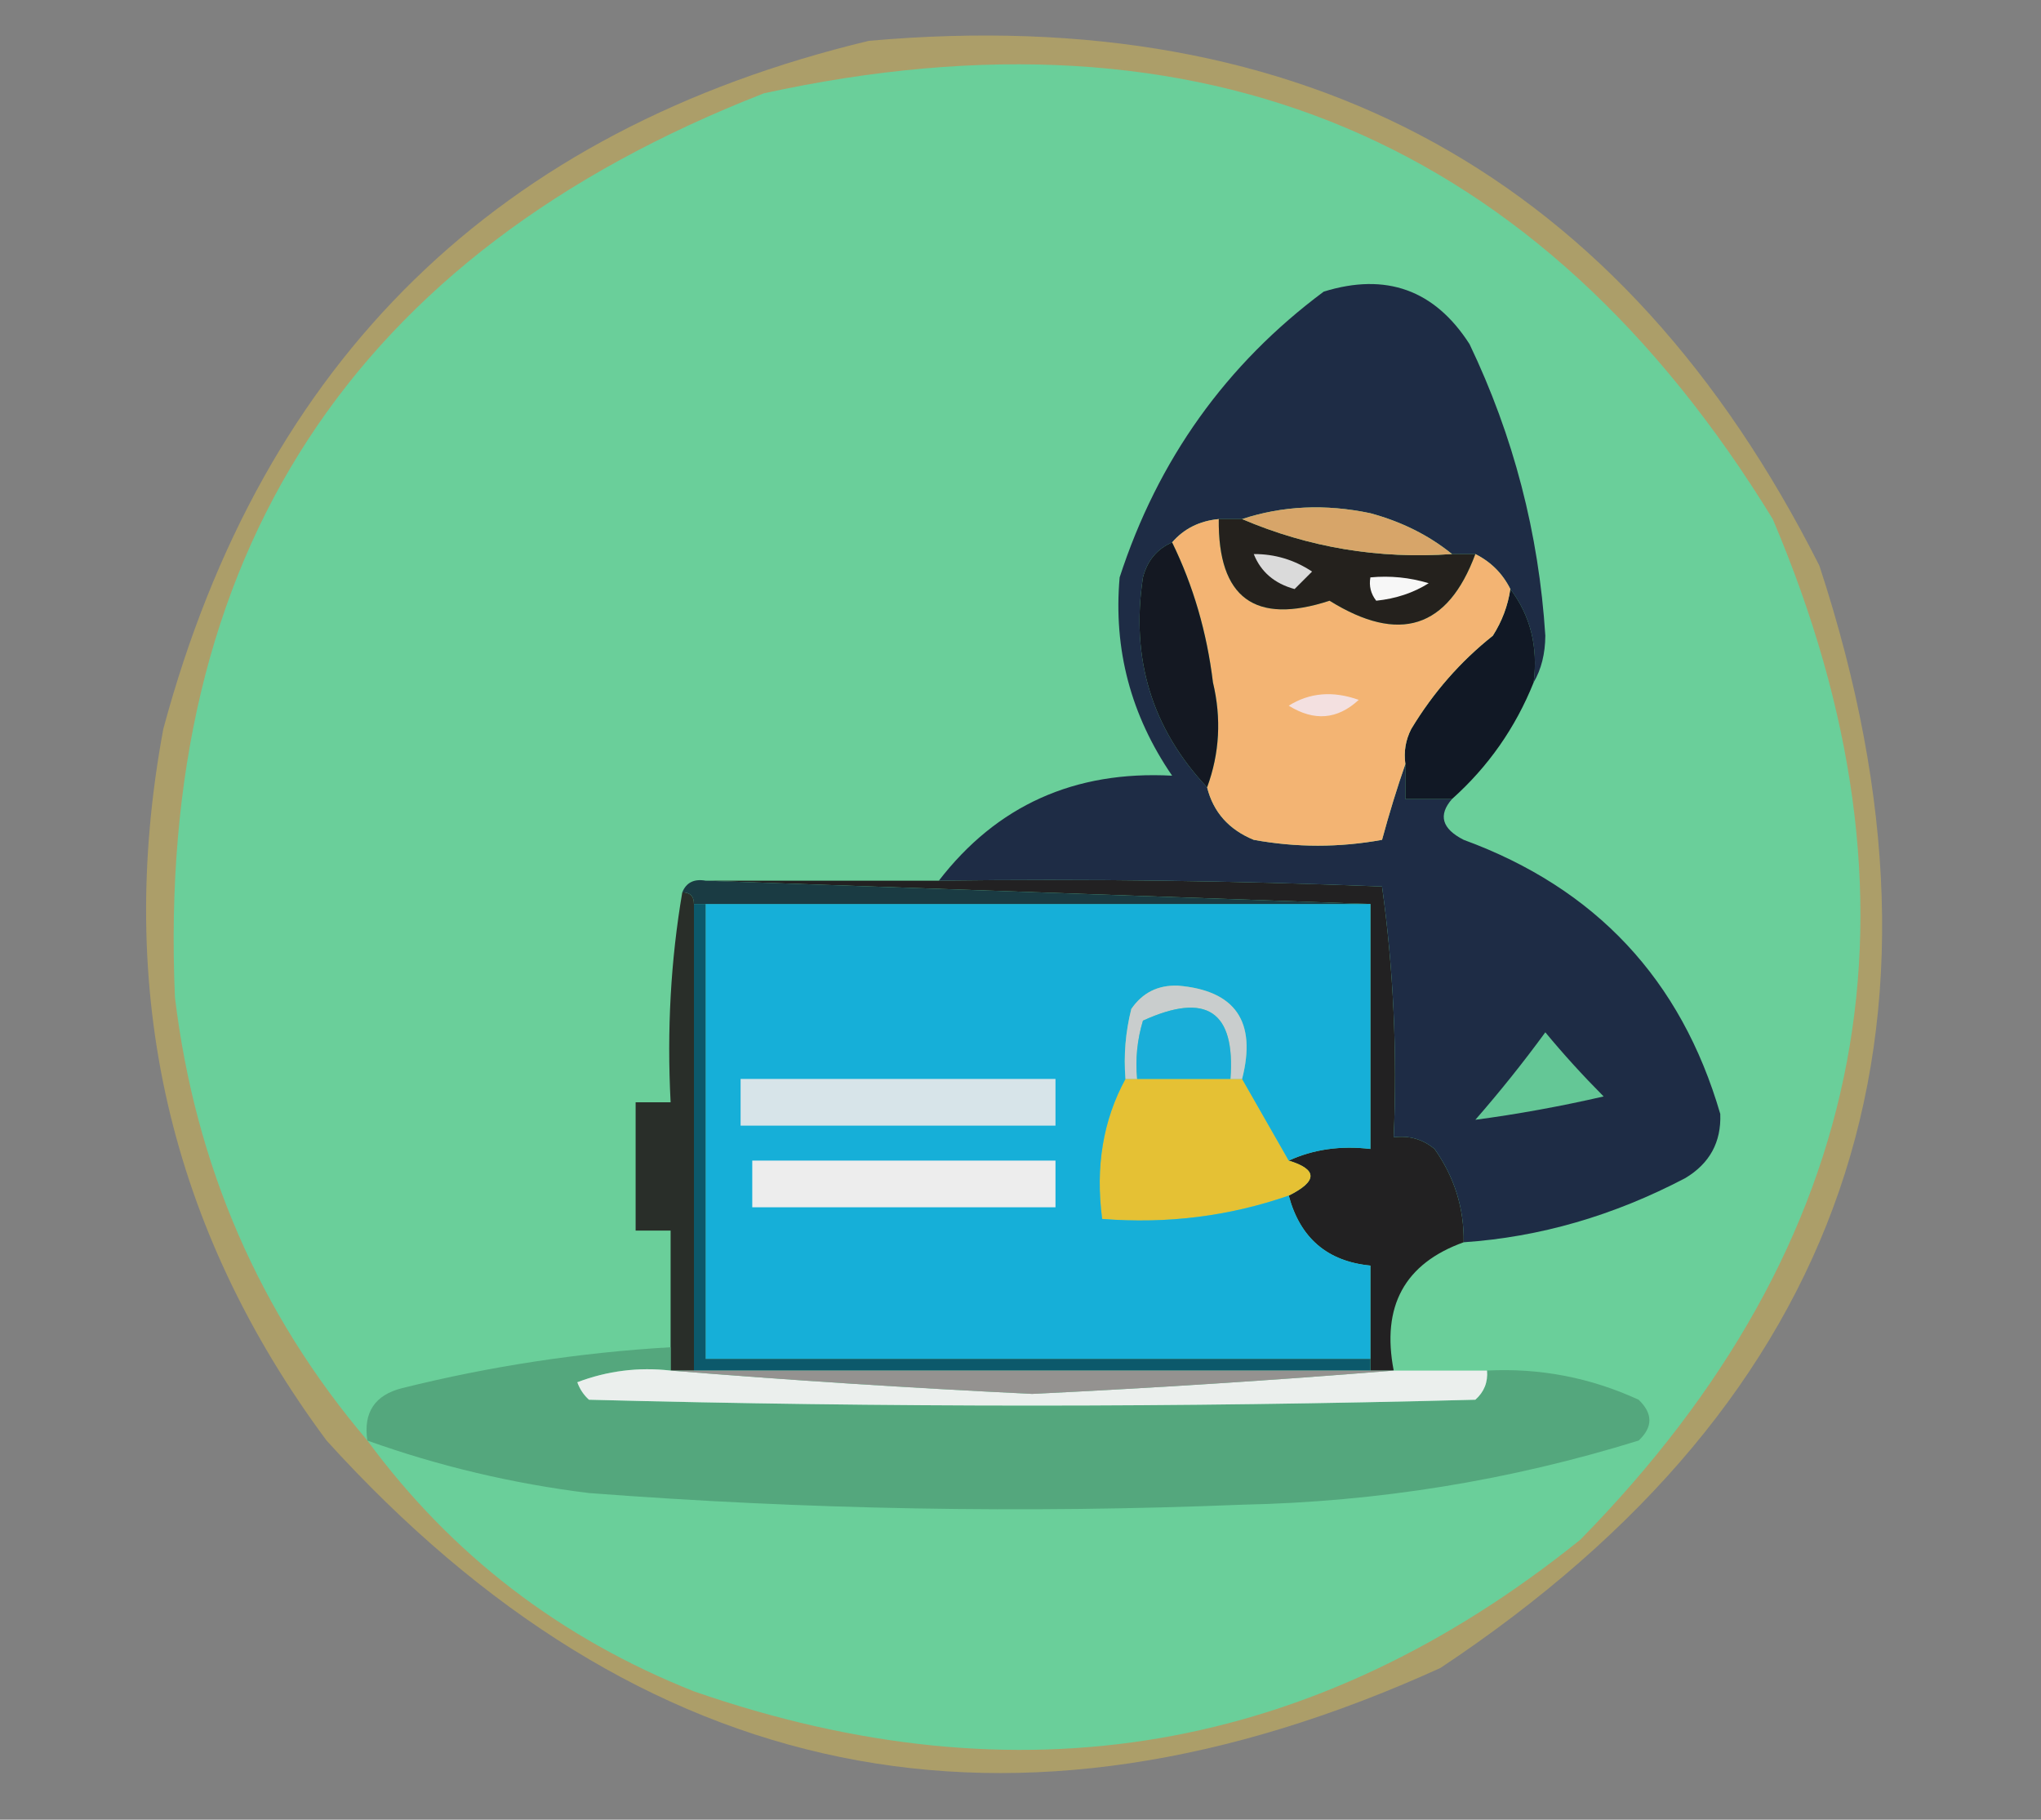 <?xml version="1.0" encoding="UTF-8"?>
<!DOCTYPE svg PUBLIC "-//W3C//DTD SVG 1.1//EN" "http://www.w3.org/Graphics/SVG/1.1/DTD/svg11.dtd">
<svg xmlns="http://www.w3.org/2000/svg" version="1.1" width="175px" height="156px" style="shape-rendering:geometricPrecision; text-rendering:geometricPrecision; image-rendering:optimizeQuality; fill-rule:evenodd; clip-rule:evenodd" xmlns:xlink="http://www.w3.org/1999/xlink">
<rect width="100%" height="100%" fill="#808080" stroke="none"/>
<g><path style="opacity:0.378" fill="#f4ce43" d="M 74.5,3.5 C 112.013,0.166 139.18,15.166 156,48.5C 169.102,88.422 158.268,119.922 123.5,143C 86.77,159.687 54.936,153.187 28,123.5C 14.502,105.308 9.835,84.975 14,62.5C 22.536,30.796 42.703,11.129 74.5,3.5 Z"/></g>
<g><path style="opacity:1" fill="#6acf9a" d="M 31.5,123.5 C 22.246,112.605 16.746,99.938 15,85.5C 13.361,47.608 30.194,21.775 65.5,8C 103.195,-0.223 132.028,11.944 152,44.5C 165.971,77.381 160.471,106.547 135.5,132C 112.713,150.354 87.379,154.687 59.5,145C 48.037,140.454 38.703,133.287 31.5,123.5 Z"/></g>
<g><path style="opacity:1" fill="#222122" d="M 60.5,75.5 C 67.167,75.5 73.833,75.5 80.5,75.5C 93.171,75.333 105.838,75.5 118.5,76C 119.48,83.079 119.813,90.245 119.5,97.5C 120.822,97.33 121.989,97.663 123,98.5C 124.707,100.909 125.54,103.575 125.5,106.5C 120.432,108.32 118.432,111.987 119.5,117.5C 118.833,117.5 118.167,117.5 117.5,117.5C 117.5,117.167 117.5,116.833 117.5,116.5C 117.5,113.833 117.5,111.167 117.5,108.5C 113.806,108.139 111.473,106.139 110.5,102.5C 112.985,101.26 112.985,100.26 110.5,99.5C 112.607,98.532 114.941,98.198 117.5,98.5C 117.5,91.5 117.5,84.5 117.5,77.5C 98.5,76.833 79.5,76.167 60.5,75.5 Z"/></g>
<g><path style="opacity:1" fill="#292e29" d="M 58.5,76.5 C 59.167,76.5 59.5,76.833 59.5,77.5C 59.5,90.833 59.5,104.167 59.5,117.5C 58.833,117.5 58.167,117.5 57.5,117.5C 57.5,116.833 57.5,116.167 57.5,115.5C 57.5,112.167 57.5,108.833 57.5,105.5C 56.5,105.5 55.5,105.5 54.5,105.5C 54.5,101.833 54.5,98.167 54.5,94.5C 55.5,94.5 56.5,94.5 57.5,94.5C 57.177,88.31 57.51,82.31 58.5,76.5 Z"/></g>
<g><path style="opacity:1" fill="#e5c134" d="M 96.5,92.5 C 96.833,92.5 97.167,92.5 97.5,92.5C 100.167,92.5 102.833,92.5 105.5,92.5C 105.833,92.5 106.167,92.5 106.5,92.5C 107.833,94.833 109.167,97.167 110.5,99.5C 112.985,100.26 112.985,101.26 110.5,102.5C 105.391,104.276 100.058,104.943 94.5,104.5C 93.911,100.029 94.577,96.029 96.5,92.5 Z"/></g>
<g><path style="opacity:1" fill="#16afd8" d="M 60.5,77.5 C 79.5,77.5 98.5,77.5 117.5,77.5C 117.5,84.5 117.5,91.5 117.5,98.5C 114.941,98.198 112.607,98.532 110.5,99.5C 109.167,97.167 107.833,94.833 106.5,92.5C 107.762,87.578 105.929,84.911 101,84.5C 99.289,84.439 97.956,85.106 97,86.5C 96.504,88.473 96.338,90.473 96.5,92.5C 94.577,96.029 93.911,100.029 94.5,104.5C 100.058,104.943 105.391,104.276 110.5,102.5C 111.473,106.139 113.806,108.139 117.5,108.5C 117.5,111.167 117.5,113.833 117.5,116.5C 98.5,116.5 79.5,116.5 60.5,116.5C 60.5,103.5 60.5,90.5 60.5,77.5 Z"/></g>
<g><path style="opacity:1" fill="#ededed" d="M 64.5,99.5 C 73.167,99.5 81.833,99.5 90.5,99.5C 90.5,100.833 90.5,102.167 90.5,103.5C 81.833,103.5 73.167,103.5 64.5,103.5C 64.5,102.167 64.5,100.833 64.5,99.5 Z"/></g>
<g><path style="opacity:1" fill="#d7e4e9" d="M 63.5,92.5 C 72.5,92.5 81.5,92.5 90.5,92.5C 90.5,93.833 90.5,95.167 90.5,96.5C 81.5,96.5 72.5,96.5 63.5,96.5C 63.5,95.167 63.5,93.833 63.5,92.5 Z"/></g>
<g><path style="opacity:1" fill="#c9cdcd" d="M 106.5,92.5 C 106.167,92.5 105.833,92.5 105.5,92.5C 105.938,86.687 103.438,85.02 98,87.5C 97.507,89.134 97.34,90.801 97.5,92.5C 97.167,92.5 96.833,92.5 96.5,92.5C 96.338,90.473 96.504,88.473 97,86.5C 97.956,85.106 99.289,84.439 101,84.5C 105.929,84.911 107.762,87.578 106.5,92.5 Z"/></g>
<g><path style="opacity:1" fill="#19aed9" d="M 105.5,92.5 C 102.833,92.5 100.167,92.5 97.5,92.5C 97.34,90.801 97.507,89.134 98,87.5C 103.438,85.02 105.938,86.687 105.5,92.5 Z"/></g>
<g><path style="opacity:1" fill="#1a3b43" d="M 58.5,76.5 C 58.842,75.662 59.508,75.328 60.5,75.5C 79.5,76.167 98.5,76.833 117.5,77.5C 98.5,77.5 79.5,77.5 60.5,77.5C 60.167,77.5 59.833,77.5 59.5,77.5C 59.5,76.833 59.167,76.5 58.5,76.5 Z"/></g>
<g><path style="opacity:1" fill="#1e2c45" d="M 131.5,58.5 C 131.889,55.447 131.223,52.78 129.5,50.5C 128.833,49.167 127.833,48.167 126.5,47.5C 125.833,47.5 125.167,47.5 124.5,47.5C 122.52,45.895 120.187,44.728 117.5,44C 113.642,43.19 109.976,43.357 106.5,44.5C 105.833,44.5 105.167,44.5 104.5,44.5C 102.847,44.66 101.514,45.326 100.5,46.5C 99.21,47.058 98.377,48.058 98,49.5C 96.933,56.46 98.766,62.46 103.5,67.5C 104.031,69.624 105.365,71.124 107.5,72C 111.167,72.667 114.833,72.667 118.5,72C 119.117,69.723 119.784,67.556 120.5,65.5C 120.5,66.5 120.5,67.5 120.5,68.5C 121.833,68.5 123.167,68.5 124.5,68.5C 123.294,69.88 123.627,71.047 125.5,72C 136.813,76.146 144.147,83.979 147.5,95.5C 147.594,97.912 146.594,99.745 144.5,101C 138.35,104.226 132.016,106.059 125.5,106.5C 125.54,103.575 124.707,100.909 123,98.5C 121.989,97.663 120.822,97.33 119.5,97.5C 119.813,90.245 119.48,83.079 118.5,76C 105.838,75.5 93.171,75.333 80.5,75.5C 85.472,69.052 92.138,66.052 100.5,66.5C 96.958,61.331 95.458,55.665 96,49.5C 99.282,39.407 105.116,31.241 113.5,25C 118.846,23.349 123.013,24.849 126,29.5C 129.772,37.379 131.939,45.712 132.5,54.5C 132.489,56.045 132.156,57.378 131.5,58.5 Z"/></g>
<g><path style="opacity:1" fill="#64c796" d="M 132.5,88.5 C 134.033,90.355 135.7,92.188 137.5,94C 133.775,94.854 130.108,95.521 126.5,96C 128.629,93.561 130.629,91.061 132.5,88.5 Z"/></g>
<g><path style="opacity:1" fill="#111825" d="M 129.5,50.5 C 131.223,52.78 131.889,55.447 131.5,58.5C 129.938,62.392 127.605,65.725 124.5,68.5C 123.167,68.5 121.833,68.5 120.5,68.5C 120.5,67.5 120.5,66.5 120.5,65.5C 120.351,64.448 120.517,63.448 121,62.5C 122.882,59.377 125.215,56.711 128,54.5C 128.791,53.255 129.291,51.922 129.5,50.5 Z"/></g>
<g><path style="opacity:1" fill="#f3b473" d="M 104.5,44.5 C 104.427,51.263 107.594,53.596 114,51.5C 119.972,55.213 124.139,53.879 126.5,47.5C 127.833,48.167 128.833,49.167 129.5,50.5C 129.291,51.922 128.791,53.255 128,54.5C 125.215,56.711 122.882,59.377 121,62.5C 120.517,63.448 120.351,64.448 120.5,65.5C 119.784,67.556 119.117,69.723 118.5,72C 114.833,72.667 111.167,72.667 107.5,72C 105.365,71.124 104.031,69.624 103.5,67.5C 104.569,64.592 104.736,61.592 104,58.5C 103.48,54.211 102.313,50.211 100.5,46.5C 101.514,45.326 102.847,44.66 104.5,44.5 Z"/></g>
<g><path style="opacity:1" fill="#f3e0e0" d="M 110.5,60.5 C 112.288,59.377 114.288,59.211 116.5,60C 114.68,61.688 112.68,61.855 110.5,60.5 Z"/></g>
<g><path style="opacity:1" fill="#141822" d="M 100.5,46.5 C 102.313,50.211 103.48,54.211 104,58.5C 104.736,61.592 104.569,64.592 103.5,67.5C 98.766,62.46 96.933,56.46 98,49.5C 98.377,48.058 99.21,47.058 100.5,46.5 Z"/></g>
<g><path style="opacity:1" fill="#24211d" d="M 104.5,44.5 C 105.167,44.5 105.833,44.5 106.5,44.5C 112.22,46.941 118.22,47.941 124.5,47.5C 125.167,47.5 125.833,47.5 126.5,47.5C 124.139,53.879 119.972,55.213 114,51.5C 107.594,53.596 104.427,51.263 104.5,44.5 Z"/></g>
<g><path style="opacity:1" fill="#f7f7f7" d="M 117.5,49.5 C 119.199,49.34 120.866,49.507 122.5,50C 121.192,50.824 119.692,51.324 118,51.5C 117.536,50.906 117.369,50.239 117.5,49.5 Z"/></g>
<g><path style="opacity:1" fill="#dadada" d="M 107.5,47.5 C 109.308,47.491 110.975,47.991 112.5,49C 112,49.5 111.5,50 111,50.5C 109.271,50.026 108.105,49.026 107.5,47.5 Z"/></g>
<g><path style="opacity:1" fill="#d7a569" d="M 106.5,44.5 C 109.976,43.357 113.642,43.19 117.5,44C 120.187,44.728 122.52,45.895 124.5,47.5C 118.22,47.941 112.22,46.941 106.5,44.5 Z"/></g>
<g><path style="opacity:1" fill="#0c596b" d="M 59.5,77.5 C 59.833,77.5 60.167,77.5 60.5,77.5C 60.5,90.5 60.5,103.5 60.5,116.5C 79.5,116.5 98.5,116.5 117.5,116.5C 117.5,116.833 117.5,117.167 117.5,117.5C 98.167,117.5 78.833,117.5 59.5,117.5C 59.5,104.167 59.5,90.833 59.5,77.5 Z"/></g>
<g><path style="opacity:1" fill="#54a77d" d="M 57.5,115.5 C 57.5,116.167 57.5,116.833 57.5,117.5C 54.753,117.187 52.087,117.52 49.5,118.5C 49.709,119.086 50.043,119.586 50.5,120C 75.833,120.667 101.167,120.667 126.5,120C 127.252,119.329 127.586,118.496 127.5,117.5C 132.034,117.267 136.368,118.1 140.5,120C 141.731,121.183 141.731,122.349 140.5,123.5C 129.453,126.926 118.12,128.759 106.5,129C 87.814,129.756 69.147,129.422 50.5,128C 43.967,127.195 37.634,125.695 31.5,123.5C 31.137,121.089 32.137,119.589 34.5,119C 42.068,117.119 49.735,115.953 57.5,115.5 Z"/></g>
<g><path style="opacity:1" fill="#ebefed" d="M 57.5,117.5 C 67.667,118.324 78,118.99 88.5,119.5C 99,118.99 109.333,118.324 119.5,117.5C 122.167,117.5 124.833,117.5 127.5,117.5C 127.586,118.496 127.252,119.329 126.5,120C 101.167,120.667 75.833,120.667 50.5,120C 50.043,119.586 49.709,119.086 49.5,118.5C 52.087,117.52 54.753,117.187 57.5,117.5 Z"/></g>
<g><path style="opacity:1" fill="#949290" d="M 57.5,117.5 C 58.167,117.5 58.833,117.5 59.5,117.5C 78.833,117.5 98.167,117.5 117.5,117.5C 118.167,117.5 118.833,117.5 119.5,117.5C 109.333,118.324 99,118.99 88.5,119.5C 78,118.99 67.667,118.324 57.5,117.5 Z"/></g>
</svg>
